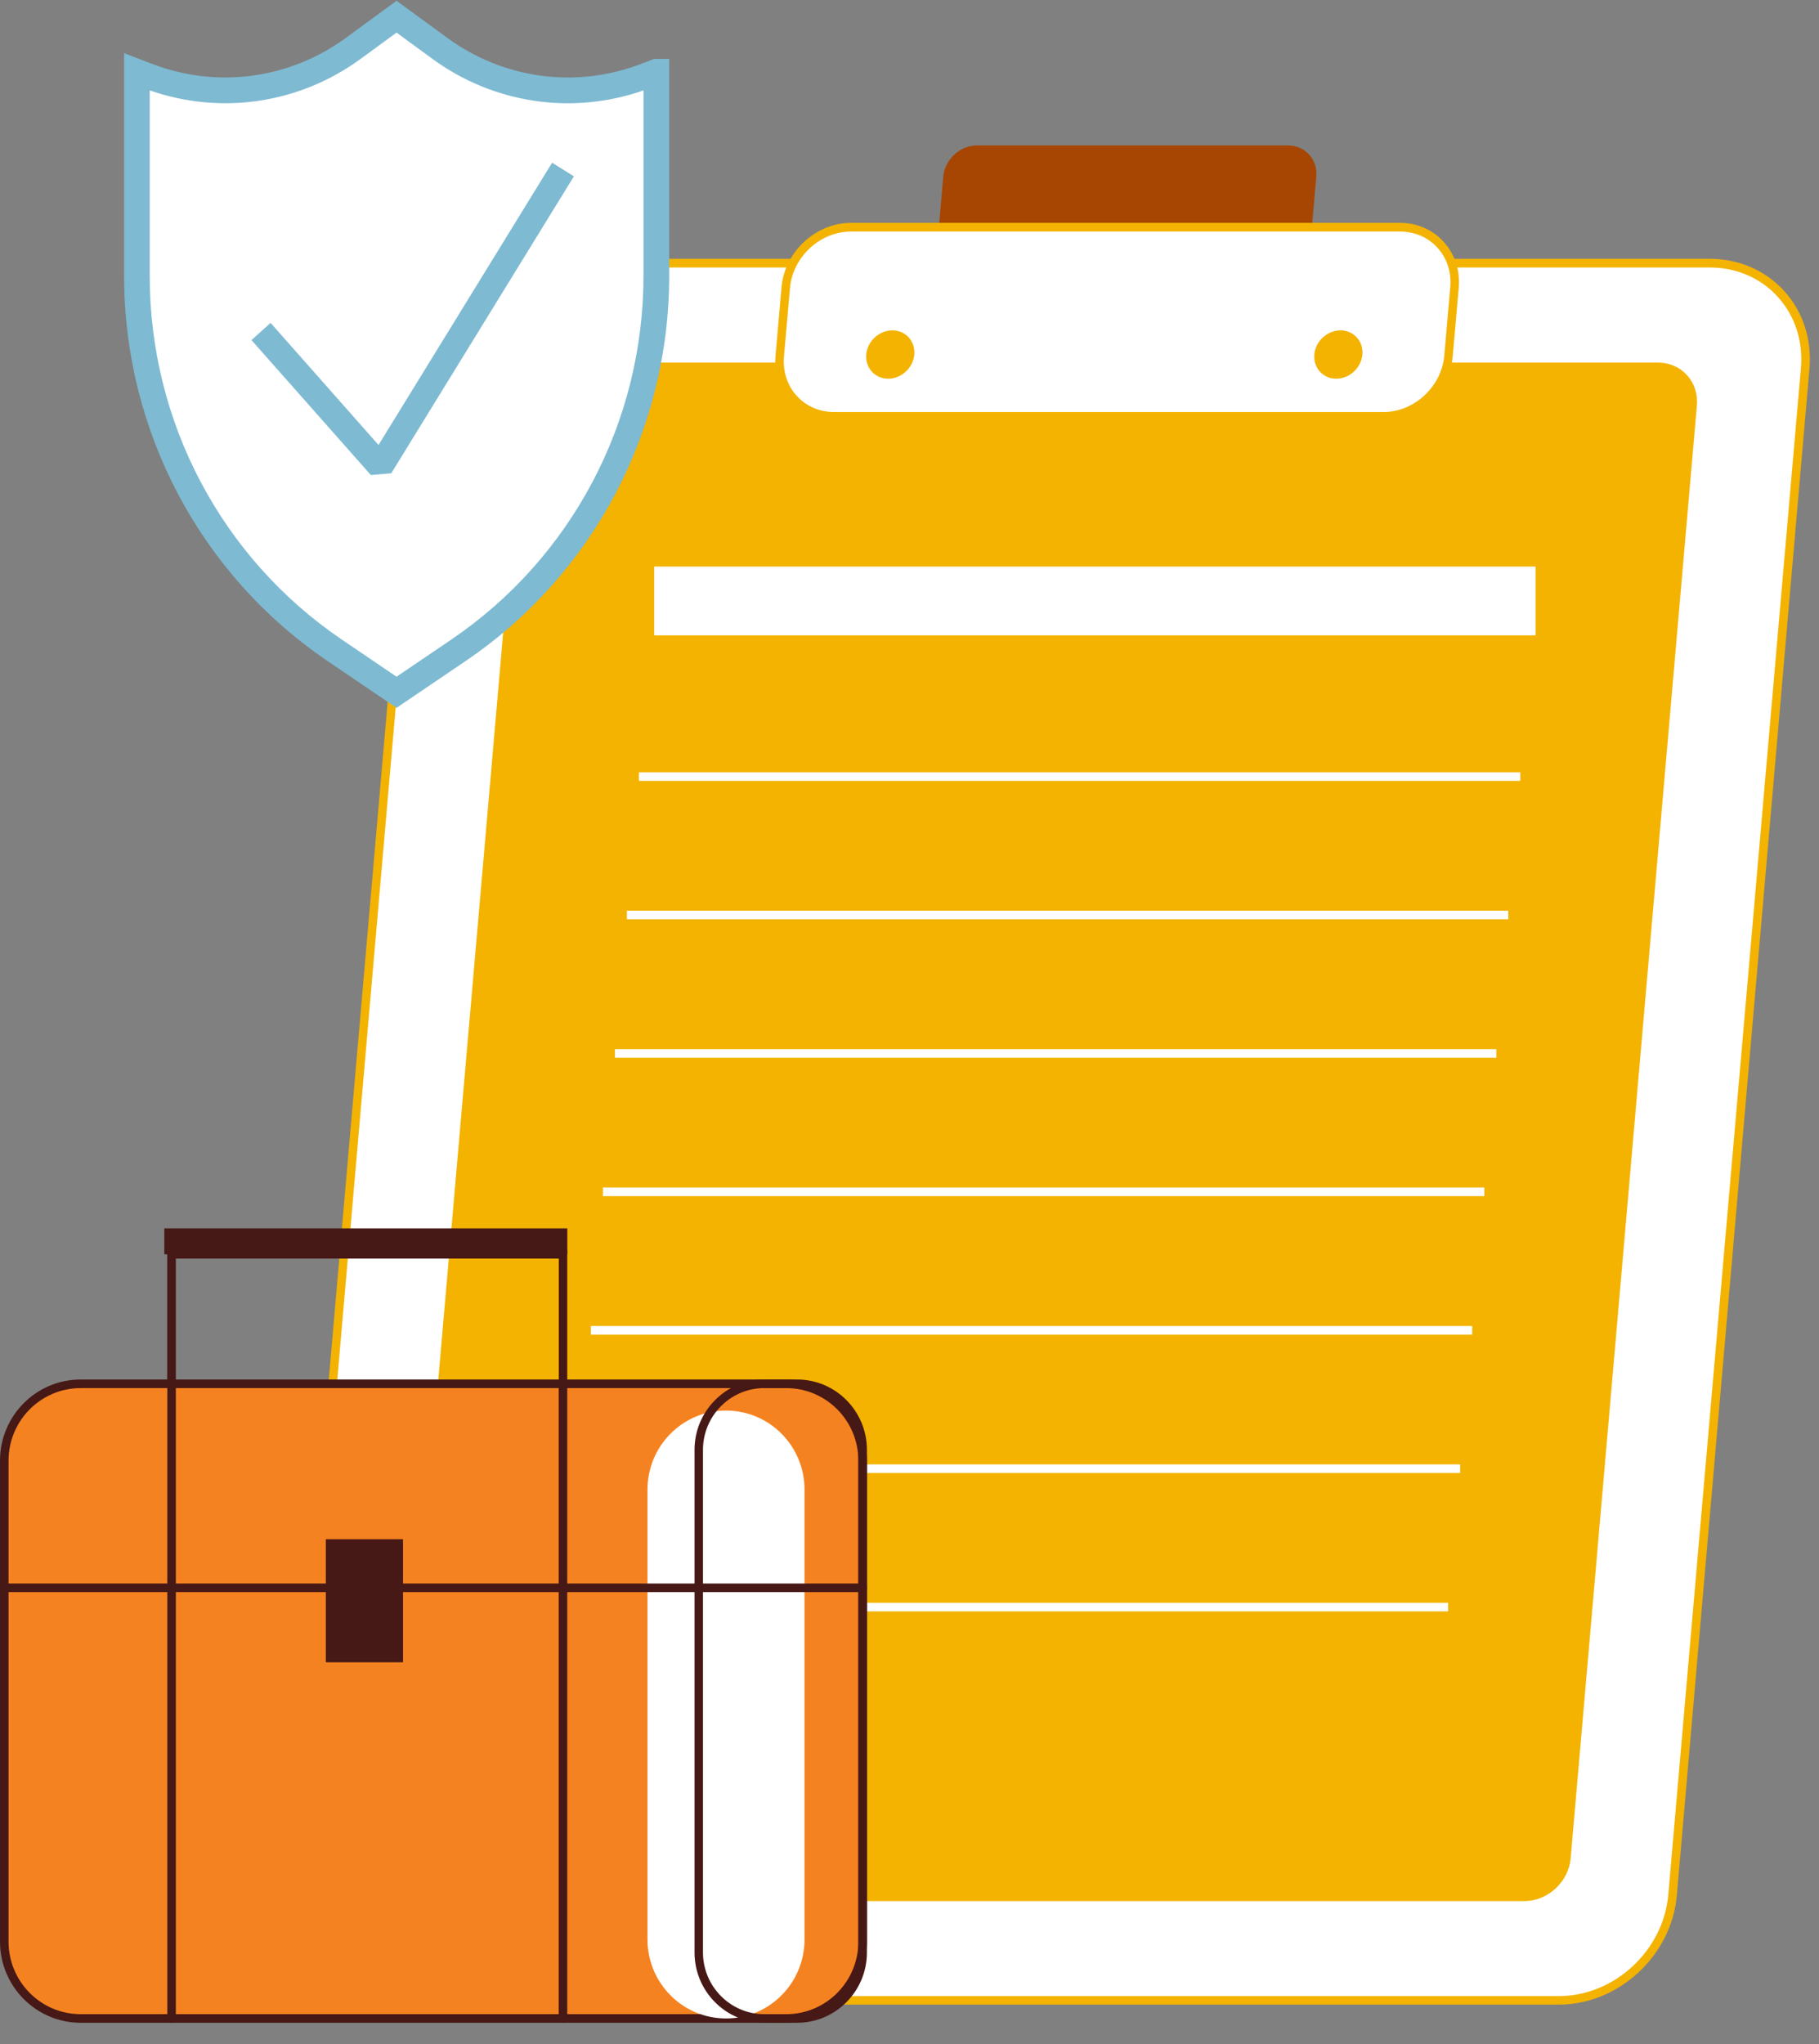 <svg width="73" height="82" viewBox="0 0 73 82" fill="none" xmlns="http://www.w3.org/2000/svg">
<rect x="0" y="0" width="73" height="82" fill="#808080" stroke="none"/>
<path d="M62.562 80.241H15.398C13.081 80.241 11.368 78.35 11.57 76.018L16.892 14.78C17.094 12.448 19.136 10.557 21.453 10.557H68.617C70.934 10.557 72.647 12.448 72.445 14.78L67.123 76.018C66.921 78.35 64.879 80.241 62.562 80.241Z" fill="white"/>
<path d="M62.563 80.413H15.398C14.233 80.413 13.174 79.955 12.417 79.126C11.656 78.292 11.296 77.184 11.399 76.001L16.721 14.763C16.93 12.348 19.054 10.382 21.453 10.382H68.618C69.783 10.382 70.841 10.841 71.599 11.668C72.359 12.504 72.719 13.611 72.617 14.794L67.295 76.032C67.086 78.447 64.961 80.413 62.563 80.413ZM21.453 10.73C19.226 10.73 17.255 12.555 17.06 14.798L11.738 76.035C11.646 77.118 11.975 78.133 12.667 78.895C13.356 79.654 14.325 80.072 15.395 80.072H62.559C64.787 80.072 66.757 78.247 66.952 76.004L72.274 14.767C72.366 13.683 72.037 12.669 71.345 11.907C70.656 11.148 69.687 10.73 68.618 10.73H21.453Z" fill="#F3B300"/>
<path d="M61.177 76.26H17.48C16.538 76.26 15.838 75.49 15.921 74.541L20.985 16.265C21.068 15.316 21.9 14.546 22.843 14.546H66.539C67.482 14.546 68.181 15.316 68.099 16.265L63.034 74.541C62.952 75.49 62.119 76.26 61.177 76.26Z" fill="#F3B300"/>
<path d="M51.266 10.703H38.783C38.098 10.703 37.587 10.144 37.649 9.45L37.854 7.087C37.916 6.397 38.519 5.835 39.208 5.835H51.691C52.377 5.835 52.887 6.394 52.825 7.087L52.62 9.45C52.558 10.14 51.955 10.703 51.266 10.703Z" fill="#A74602"/>
<path d="M55.516 16.703H33.489C32.16 16.703 31.177 15.619 31.293 14.281L31.533 11.538C31.649 10.199 32.821 9.116 34.151 9.116H56.177C57.507 9.116 58.49 10.199 58.374 11.538L58.134 14.281C58.017 15.619 56.846 16.703 55.516 16.703Z" fill="white"/>
<path d="M55.515 16.875H33.489C32.8 16.875 32.173 16.606 31.727 16.113C31.278 15.62 31.063 14.964 31.124 14.264L31.364 11.521C31.487 10.099 32.738 8.94 34.15 8.94H56.177C56.865 8.94 57.492 9.209 57.938 9.702C58.387 10.196 58.603 10.851 58.541 11.552L58.301 14.295C58.178 15.716 56.927 16.875 55.515 16.875ZM34.15 9.288C32.91 9.288 31.813 10.306 31.703 11.555L31.463 14.298C31.412 14.898 31.594 15.461 31.977 15.882C32.358 16.303 32.896 16.53 33.489 16.53H55.515C56.756 16.53 57.852 15.512 57.962 14.264L58.202 11.521C58.253 10.92 58.072 10.358 57.688 9.937C57.307 9.516 56.769 9.288 56.177 9.288H34.15Z" fill="#F3B300"/>
<path d="M36.693 14.222C36.645 14.757 36.176 15.192 35.645 15.192C35.113 15.192 34.719 14.757 34.764 14.222C34.809 13.687 35.281 13.253 35.812 13.253C36.344 13.253 36.738 13.687 36.693 14.222Z" fill="#F3B300"/>
<path d="M54.676 14.222C54.628 14.757 54.159 15.192 53.628 15.192C53.096 15.192 52.702 14.757 52.747 14.222C52.791 13.687 53.264 13.253 53.795 13.253C54.327 13.253 54.721 13.687 54.676 14.222Z" fill="#F3B300"/>
<path d="M61.625 22.727H26.255V25.487H61.625V22.727Z" fill="white"/>
<path d="M61.012 30.979H25.642V31.324H61.012V30.979Z" fill="white"/>
<path d="M60.529 36.531H25.159V36.876H60.529V36.531Z" fill="white"/>
<path d="M60.049 42.086H24.679V42.431H60.049V42.086Z" fill="white"/>
<path d="M59.567 47.637H24.197V47.982H59.567V47.637Z" fill="white"/>
<path d="M59.083 53.192H23.713V53.537H59.083V53.192Z" fill="white"/>
<path d="M58.599 58.743H23.229V59.088H58.599V58.743Z" fill="white"/>
<path d="M58.116 64.294H22.746V64.639H58.116V64.294Z" fill="white"/>
<path d="M22.764 56.722H6.71V50.142H22.764V56.722ZM7.056 56.377H22.425V50.487H7.056V56.377Z" fill="#461816"/>
<path d="M31.557 55.511H3.239C1.547 55.511 0.175 56.892 0.175 58.595V77.885C0.175 79.588 1.547 80.969 3.239 80.969H31.557C33.249 80.969 34.62 79.588 34.62 77.885V58.595C34.62 56.892 33.249 55.511 31.557 55.511Z" fill="#F58220"/>
<path d="M31.556 81.142H3.235C1.453 81.142 0 79.683 0 77.885V58.592C0 56.798 1.449 55.338 3.235 55.338H31.556C33.338 55.338 34.791 56.798 34.791 58.592V77.885C34.791 79.679 33.341 81.142 31.556 81.142ZM3.235 55.683C1.641 55.683 0.343 56.987 0.343 58.592V77.885C0.343 79.49 1.638 80.797 3.235 80.797H31.556C33.15 80.797 34.448 79.493 34.448 77.885V58.592C34.448 56.987 33.153 55.683 31.556 55.683H3.235Z" fill="#461816"/>
<path d="M29.138 56.584H29.135C27.395 56.584 25.985 58.003 25.985 59.754V77.799C25.985 79.55 27.395 80.969 29.135 80.969H29.138C30.877 80.969 32.287 79.55 32.287 77.799V59.754C32.287 58.003 30.877 56.584 29.138 56.584Z" fill="white"/>
<path d="M34.62 63.867H0.175C0.079 63.867 0.003 63.791 0.003 63.695C0.003 63.598 0.079 63.522 0.175 63.522H34.62C34.715 63.522 34.791 63.598 34.791 63.695C34.791 63.791 34.715 63.867 34.62 63.867Z" fill="#461816"/>
<path d="M6.885 81.142C6.789 81.142 6.714 81.066 6.714 80.97V55.511C6.714 55.414 6.789 55.338 6.885 55.338C6.981 55.338 7.056 55.414 7.056 55.511V80.97C7.056 81.066 6.981 81.142 6.885 81.142Z" fill="#461816"/>
<path d="M22.592 81.142C22.496 81.142 22.421 81.066 22.421 80.97V55.511C22.421 55.414 22.496 55.338 22.592 55.338C22.688 55.338 22.764 55.414 22.764 55.511V80.97C22.764 81.066 22.688 81.142 22.592 81.142Z" fill="#461816"/>
<path d="M16.174 61.745H13.076V66.682H16.174V61.745Z" fill="#461816"/>
<path d="M31.992 81.142H30.672C29.127 81.142 27.873 79.876 27.873 78.323V58.157C27.873 56.605 29.131 55.338 30.672 55.338H31.992C33.537 55.338 34.791 56.605 34.791 58.157V78.323C34.791 79.879 33.534 81.142 31.992 81.142ZM30.669 55.683C29.316 55.683 28.212 56.794 28.212 58.157V78.323C28.212 79.686 29.316 80.797 30.669 80.797H31.988C33.342 80.797 34.445 79.686 34.445 78.323V58.157C34.445 56.794 33.342 55.683 31.988 55.683H30.669Z" fill="#461816"/>
<path d="M22.767 49.276H6.594V50.315H22.767V49.276Z" fill="#461816"/>
<path d="M26.341 2.881V11.065C26.341 17.092 23.363 22.727 18.398 26.09L15.917 27.774L13.437 26.09C8.475 22.727 5.497 17.092 5.497 11.065V2.881L5.929 3.047C8.691 4.102 11.795 3.685 14.187 1.936L15.917 0.67L17.648 1.936C20.04 3.685 23.144 4.102 25.906 3.047L26.338 2.881H26.341Z" fill="white"/>
<path d="M15.914 28.395L13.146 26.518C8.033 23.051 4.98 17.275 4.98 11.065V2.132L6.107 2.564C8.715 3.561 11.621 3.171 13.882 1.518L15.914 0.031L17.95 1.518C20.208 3.171 23.114 3.564 25.725 2.564L26.246 2.364H26.856V2.881V11.065C26.856 17.275 23.802 23.054 18.683 26.518L15.914 28.395ZM6.008 3.63V11.065C6.008 16.93 8.893 22.385 13.721 25.659L15.914 27.146L18.107 25.659C22.939 22.385 25.824 16.93 25.824 11.065V3.626C22.959 4.627 19.807 4.158 17.343 2.353L15.914 1.308L14.485 2.353C12.021 4.158 8.872 4.623 6.008 3.626V3.63Z" fill="#7EBAD2"/>
<path d="M14.882 19.055L10.092 13.642L10.859 12.952L15.191 17.851L22.157 6.528L23.031 7.073L15.701 18.986L14.882 19.055Z" fill="#7EBAD2"/>
</svg>
